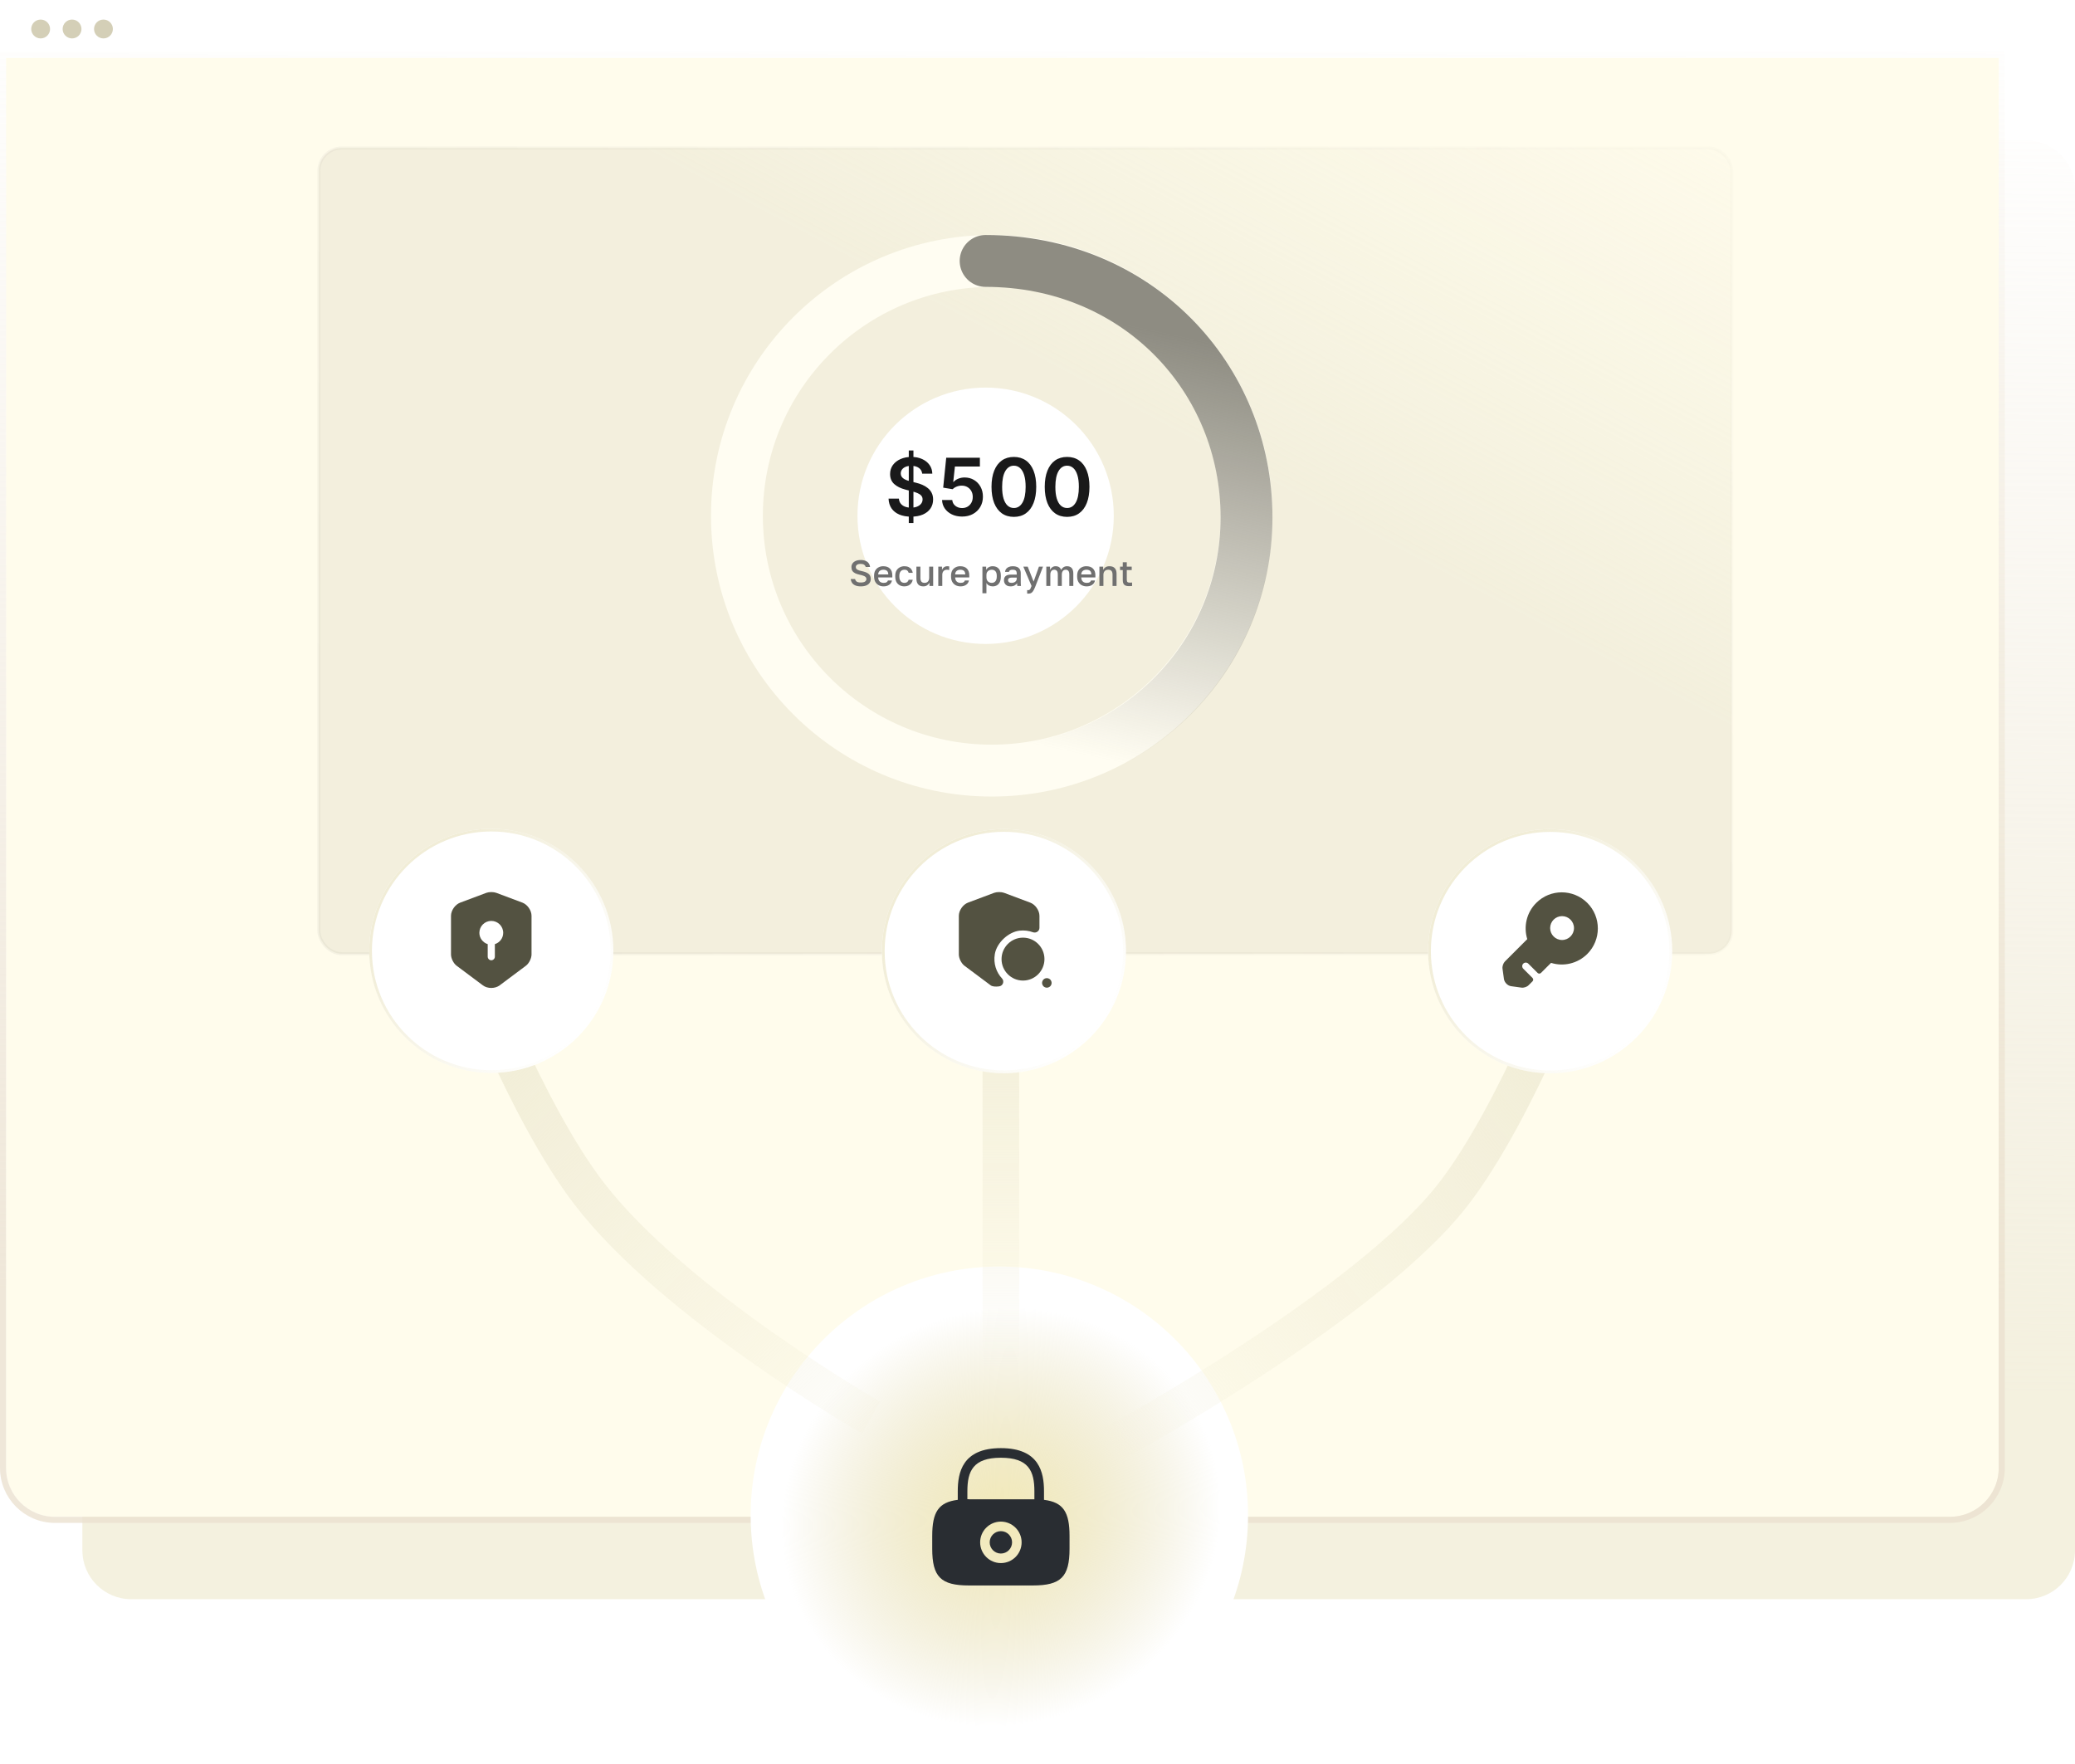 <svg width="680" height="578" viewBox="0 0 680 578" fill="none" xmlns="http://www.w3.org/2000/svg">
    <g filter="url(#filter0_b_2428_20668)">
        <path d="M2 6.175C2 2.765 4.765 0 8.175 0H648.825C652.235 0 655 2.765 655 6.175V19H2V6.175Z" fill="white"/>
        <circle cx="13.321" cy="9.5" r="3.087" fill="#D4CFB7"/>
        <circle cx="23.612" cy="9.5" r="3.087" fill="#D4CFB7"/>
        <circle cx="33.904" cy="9.5" r="3.087" fill="#D4CFB7"/>
    </g>
    <path d="M27 62C27 53.163 34.163 46 43 46H664C672.837 46 680 53.163 680 62V508C680 516.837 672.837 524 664 524H43C34.163 524 27 516.837 27 508V62Z" fill="url(#paint0_linear_2428_20668)" fill-opacity="0.8"/>
    <path d="M2 19H655V481C655 489.837 647.837 497 639 497H18C9.163 497 2 489.837 2 481V19Z" fill="#FFFCEC"/>
    <path d="M2 18H1V19V481C1 490.389 8.611 498 18 498H639C648.389 498 656 490.389 656 481V19V18H655H2Z" stroke="url(#paint1_linear_2428_20668)" stroke-opacity="0.8" stroke-width="2"/>
    <rect x="104.5" y="48.5" width="463" height="264" rx="7.5" fill="url(#paint2_linear_2428_20668)" fill-opacity="0.4" stroke="url(#paint3_linear_2428_20668)"/>
    <circle cx="327.5" cy="496.5" r="81.5" fill="white"/>
    <circle cx="327.5" cy="496.5" r="73.5" fill="url(#paint4_radial_2428_20668)"/>
    <path d="M328.001 509.037C330.026 509.037 331.668 507.395 331.668 505.37C331.668 503.344 330.026 501.702 328.001 501.702C325.975 501.702 324.333 503.344 324.333 505.37C324.333 507.395 325.975 509.037 328.001 509.037Z" fill="#292D32"/>
    <path d="M342.13 491.442V488.63C342.13 482.555 340.667 474.5 328 474.5C315.332 474.5 313.87 482.555 313.87 488.63V491.442C307.57 492.23 305.5 495.425 305.5 503.277V507.462C305.5 516.687 308.312 519.5 317.537 519.5H338.462C347.687 519.5 350.5 516.687 350.5 507.462V503.277C350.5 495.425 348.43 492.23 342.13 491.442ZM328 512.165C324.242 512.165 321.205 509.105 321.205 505.37C321.205 501.612 324.265 498.575 328 498.575C331.735 498.575 334.795 501.635 334.795 505.37C334.795 509.127 331.757 512.165 328 512.165ZM317.537 491.24C317.357 491.24 317.2 491.24 317.02 491.24V488.63C317.02 482.037 318.887 477.65 328 477.65C337.112 477.65 338.98 482.037 338.98 488.63V491.262C338.8 491.262 338.642 491.262 338.462 491.262H317.537V491.24Z" fill="#292D32"/>
    <path d="M153 312.5C153 312.5 172.078 363.686 193 391C221.057 427.628 285.5 464.5 285.5 464.5" stroke="url(#paint5_linear_2428_20668)" stroke-width="12"/>
    <path d="M516.5 312.5C516.5 312.5 497.422 363.686 476.5 391C448.443 427.628 365 473 365 473" stroke="url(#paint6_linear_2428_20668)" stroke-width="12"/>
    <path d="M328 311.5V450.5" stroke="url(#paint7_linear_2428_20668)" stroke-width="12"/>
    <g filter="url(#filter1_f_2428_20668)">
        <circle cx="323" cy="169" r="42" fill="white"/>
    </g>
    <path d="M297.82 171.378V147.601H299.343V171.378H297.82ZM302.213 155.208C302.126 154.397 301.761 153.765 301.117 153.313C300.479 152.861 299.65 152.635 298.628 152.635C297.91 152.635 297.294 152.744 296.78 152.96C296.266 153.177 295.873 153.471 295.6 153.843C295.328 154.214 295.189 154.638 295.182 155.115C295.182 155.511 295.272 155.855 295.452 156.146C295.638 156.437 295.888 156.685 296.204 156.889C296.52 157.087 296.87 157.254 297.254 157.391C297.637 157.527 298.024 157.641 298.415 157.734L300.198 158.18C300.916 158.347 301.606 158.573 302.269 158.858C302.938 159.143 303.535 159.502 304.061 159.935C304.594 160.369 305.015 160.892 305.325 161.505C305.634 162.118 305.789 162.836 305.789 163.66C305.789 164.774 305.504 165.756 304.934 166.604C304.365 167.446 303.541 168.105 302.464 168.582C301.393 169.053 300.096 169.288 298.572 169.288C297.093 169.288 295.808 169.059 294.718 168.601C293.635 168.142 292.786 167.474 292.173 166.595C291.567 165.715 291.238 164.644 291.189 163.381H294.579C294.628 164.044 294.833 164.595 295.192 165.034C295.551 165.474 296.018 165.802 296.594 166.019C297.176 166.235 297.826 166.344 298.545 166.344C299.294 166.344 299.95 166.232 300.514 166.009C301.083 165.78 301.529 165.465 301.851 165.062C302.173 164.653 302.337 164.177 302.343 163.632C302.337 163.136 302.192 162.728 301.907 162.406C301.622 162.078 301.223 161.805 300.709 161.589C300.201 161.366 299.606 161.167 298.925 160.994L296.761 160.437C295.195 160.034 293.957 159.424 293.046 158.607C292.142 157.784 291.69 156.691 291.69 155.329C291.69 154.208 291.994 153.227 292.601 152.385C293.214 151.542 294.046 150.889 295.099 150.425C296.151 149.954 297.343 149.719 298.675 149.719C300.024 149.719 301.207 149.954 302.222 150.425C303.244 150.889 304.046 151.536 304.628 152.366C305.21 153.189 305.51 154.137 305.529 155.208H302.213ZM315.288 169.26C314.049 169.26 312.941 169.028 311.963 168.563C310.985 168.093 310.207 167.449 309.632 166.632C309.062 165.814 308.759 164.879 308.721 163.827H312.065C312.127 164.607 312.464 165.245 313.077 165.74C313.69 166.229 314.427 166.474 315.288 166.474C315.963 166.474 316.563 166.319 317.09 166.009C317.616 165.7 318.031 165.269 318.334 164.718C318.638 164.167 318.786 163.539 318.78 162.833C318.786 162.115 318.634 161.477 318.325 160.92C318.015 160.363 317.591 159.926 317.052 159.61C316.514 159.288 315.895 159.127 315.195 159.127C314.625 159.121 314.065 159.226 313.514 159.443C312.963 159.66 312.526 159.945 312.204 160.298L309.093 159.787L310.087 149.979H321.12V152.858H312.938L312.39 157.901H312.502C312.854 157.486 313.353 157.143 313.997 156.87C314.641 156.592 315.347 156.452 316.114 156.452C317.266 156.452 318.294 156.725 319.198 157.27C320.102 157.808 320.814 158.551 321.334 159.499C321.854 160.446 322.114 161.53 322.114 162.749C322.114 164.006 321.823 165.127 321.241 166.112C320.665 167.09 319.863 167.861 318.836 168.424C317.814 168.981 316.631 169.26 315.288 169.26ZM332.256 169.362C330.727 169.362 329.414 168.975 328.318 168.201C327.229 167.421 326.39 166.297 325.801 164.83C325.219 163.356 324.928 161.582 324.928 159.508C324.934 157.434 325.229 155.669 325.811 154.214C326.399 152.753 327.238 151.638 328.328 150.871C329.423 150.103 330.733 149.719 332.256 149.719C333.779 149.719 335.089 150.103 336.185 150.871C337.281 151.638 338.12 152.753 338.702 154.214C339.29 155.675 339.584 157.44 339.584 159.508C339.584 161.589 339.29 163.366 338.702 164.839C338.12 166.307 337.281 167.427 336.185 168.201C335.095 168.975 333.786 169.362 332.256 169.362ZM332.256 166.455C333.445 166.455 334.383 165.87 335.07 164.7C335.764 163.523 336.111 161.793 336.111 159.508C336.111 157.997 335.953 156.728 335.637 155.7C335.321 154.672 334.875 153.898 334.299 153.378C333.724 152.852 333.043 152.589 332.256 152.589C331.074 152.589 330.139 153.177 329.451 154.353C328.764 155.524 328.417 157.242 328.411 159.508C328.405 161.025 328.557 162.301 328.866 163.335C329.182 164.369 329.628 165.149 330.204 165.675C330.779 166.195 331.464 166.455 332.256 166.455ZM349.701 169.362C348.171 169.362 346.859 168.975 345.763 168.201C344.673 167.421 343.834 166.297 343.246 164.83C342.664 163.356 342.373 161.582 342.373 159.508C342.379 157.434 342.673 155.669 343.255 154.214C343.843 152.753 344.682 151.638 345.772 150.871C346.868 150.103 348.177 149.719 349.701 149.719C351.224 149.719 352.533 150.103 353.629 150.871C354.725 151.638 355.564 152.753 356.146 154.214C356.734 155.675 357.029 157.44 357.029 159.508C357.029 161.589 356.734 163.366 356.146 164.839C355.564 166.307 354.725 167.427 353.629 168.201C352.54 168.975 351.23 169.362 349.701 169.362ZM349.701 166.455C350.889 166.455 351.827 165.87 352.515 164.7C353.208 163.523 353.555 161.793 353.555 159.508C353.555 157.997 353.397 156.728 353.081 155.7C352.766 154.672 352.32 153.898 351.744 153.378C351.168 152.852 350.487 152.589 349.701 152.589C348.518 152.589 347.583 153.177 346.896 154.353C346.208 155.524 345.862 157.242 345.856 159.508C345.849 161.025 346.001 162.301 346.311 163.335C346.626 164.369 347.072 165.149 347.648 165.675C348.224 166.195 348.908 166.455 349.701 166.455Z" fill="#19191A"/>
    <circle cx="325" cy="169" r="83.5" stroke="#FFFDF2" stroke-width="17"/>
    <path d="M325.5 252.5C371.34 252.5 408.5 215.34 408.5 169.5C408.5 123.66 372.5 85.5 323 85.5" stroke="url(#paint8_linear_2428_20668)" stroke-width="17" stroke-linecap="round"/>
    <path d="M282.075 192.132C281.358 192.132 280.764 192.028 280.293 191.821C279.823 191.613 279.464 191.33 279.217 190.972C278.978 190.605 278.834 190.19 278.787 189.728H280.222C280.285 190.055 280.449 190.326 280.712 190.541C280.975 190.756 281.429 190.864 282.075 190.864C282.745 190.864 283.219 190.756 283.498 190.541C283.785 190.318 283.928 190.047 283.928 189.728C283.928 189.465 283.849 189.25 283.689 189.082C283.53 188.915 283.283 188.771 282.948 188.652C282.621 188.524 282.202 188.409 281.692 188.305C281.118 188.178 280.632 188.018 280.234 187.827C279.835 187.628 279.532 187.364 279.325 187.038C279.125 186.711 279.026 186.292 279.026 185.782C279.026 185.36 279.141 184.977 279.373 184.634C279.604 184.291 279.943 184.016 280.389 183.809C280.843 183.602 281.405 183.498 282.075 183.498C282.729 183.498 283.271 183.598 283.701 183.797C284.14 183.989 284.474 184.256 284.706 184.598C284.945 184.941 285.084 185.336 285.124 185.782H283.689C283.625 185.479 283.462 185.236 283.199 185.053C282.944 184.861 282.569 184.766 282.075 184.766C281.501 184.766 281.086 184.865 280.831 185.065C280.584 185.264 280.461 185.503 280.461 185.782C280.461 186.165 280.62 186.452 280.939 186.643C281.258 186.834 281.748 186.998 282.41 187.133C282.904 187.237 283.334 187.361 283.701 187.504C284.068 187.64 284.375 187.807 284.622 188.006C284.869 188.198 285.052 188.437 285.172 188.724C285.299 189.003 285.363 189.337 285.363 189.728C285.363 190.19 285.24 190.605 284.993 190.972C284.753 191.33 284.391 191.613 283.904 191.821C283.418 192.028 282.808 192.132 282.075 192.132ZM289.553 192.132C288.995 192.132 288.481 192.016 288.011 191.785C287.54 191.546 287.162 191.187 286.875 190.709C286.588 190.23 286.444 189.624 286.444 188.891V188.652C286.444 187.95 286.58 187.368 286.851 186.906C287.13 186.444 287.496 186.101 287.951 185.878C288.405 185.647 288.899 185.531 289.433 185.531C290.398 185.531 291.135 185.79 291.646 186.308C292.164 186.826 292.423 187.568 292.423 188.532V189.202H287.783C287.799 189.632 287.891 189.979 288.058 190.242C288.226 190.505 288.441 190.697 288.704 190.816C288.967 190.928 289.25 190.984 289.553 190.984C290.007 190.984 290.338 190.912 290.545 190.768C290.761 190.625 290.908 190.438 290.988 190.206H292.303C292.176 190.836 291.861 191.314 291.359 191.641C290.864 191.968 290.263 192.132 289.553 192.132ZM289.493 186.679C289.198 186.679 288.923 186.731 288.668 186.834C288.413 186.938 288.206 187.101 288.046 187.325C287.887 187.548 287.799 187.847 287.783 188.221H291.107C291.1 187.823 291.024 187.512 290.88 187.289C290.737 187.066 290.545 186.91 290.306 186.822C290.067 186.727 289.796 186.679 289.493 186.679ZM296.37 192.132C295.804 192.132 295.294 192.012 294.839 191.773C294.385 191.534 294.026 191.175 293.763 190.697C293.508 190.218 293.38 189.616 293.38 188.891V188.652C293.38 187.966 293.516 187.392 293.787 186.93C294.066 186.468 294.433 186.121 294.887 185.89C295.341 185.651 295.836 185.531 296.37 185.531C296.928 185.531 297.398 185.627 297.781 185.818C298.171 186.009 298.474 186.268 298.689 186.595C298.913 186.922 299.056 187.289 299.12 187.695H297.781C297.701 187.4 297.557 187.157 297.35 186.966C297.143 186.775 296.816 186.679 296.37 186.679C296.075 186.679 295.8 186.747 295.545 186.882C295.298 187.018 295.098 187.233 294.947 187.528C294.795 187.815 294.72 188.19 294.72 188.652V188.891C294.72 189.393 294.795 189.8 294.947 190.111C295.098 190.414 295.298 190.637 295.545 190.78C295.8 190.916 296.075 190.984 296.37 190.984C296.744 190.984 297.047 190.9 297.278 190.733C297.51 190.565 297.677 190.31 297.781 189.967H299.12C299.04 190.414 298.873 190.8 298.618 191.127C298.371 191.446 298.056 191.693 297.673 191.868C297.29 192.044 296.856 192.132 296.37 192.132ZM302.584 192.132C301.835 192.132 301.269 191.916 300.886 191.486C300.503 191.047 300.312 190.382 300.312 189.489V185.663H301.627V189.369C301.627 189.903 301.735 190.306 301.95 190.577C302.173 190.848 302.524 190.984 303.002 190.984C303.353 190.984 303.636 190.908 303.851 190.756C304.075 190.605 304.238 190.406 304.342 190.159C304.445 189.911 304.497 189.648 304.497 189.369V185.663H305.812V192H304.593V190.924C304.441 191.251 304.194 191.534 303.851 191.773C303.517 192.012 303.094 192.132 302.584 192.132ZM307.483 192V185.663H308.703V186.739C308.79 186.516 308.91 186.316 309.062 186.141C309.221 185.958 309.412 185.81 309.635 185.698C309.867 185.587 310.126 185.531 310.413 185.531C310.612 185.531 310.759 185.539 310.855 185.555C310.959 185.571 311.03 185.587 311.07 185.603V186.799C310.935 186.759 310.811 186.731 310.7 186.715C310.588 186.691 310.453 186.679 310.293 186.679C309.95 186.679 309.667 186.759 309.444 186.918C309.221 187.07 309.058 187.269 308.954 187.516C308.85 187.755 308.798 188.014 308.798 188.293V192H307.483ZM314.776 192.132C314.218 192.132 313.704 192.016 313.233 191.785C312.763 191.546 312.384 191.187 312.097 190.709C311.81 190.23 311.667 189.624 311.667 188.891V188.652C311.667 187.95 311.802 187.368 312.073 186.906C312.352 186.444 312.719 186.101 313.173 185.878C313.628 185.647 314.122 185.531 314.656 185.531C315.621 185.531 316.358 185.79 316.868 186.308C317.386 186.826 317.646 187.568 317.646 188.532V189.202H313.006C313.022 189.632 313.114 189.979 313.281 190.242C313.448 190.505 313.664 190.697 313.927 190.816C314.19 190.928 314.473 190.984 314.776 190.984C315.23 190.984 315.561 190.912 315.768 190.768C315.983 190.625 316.131 190.438 316.211 190.206H317.526C317.398 190.836 317.084 191.314 316.581 191.641C316.087 191.968 315.485 192.132 314.776 192.132ZM314.716 186.679C314.421 186.679 314.146 186.731 313.891 186.834C313.636 186.938 313.429 187.101 313.269 187.325C313.11 187.548 313.022 187.847 313.006 188.221H316.33C316.322 187.823 316.247 187.512 316.103 187.289C315.96 187.066 315.768 186.91 315.529 186.822C315.29 186.727 315.019 186.679 314.716 186.679ZM321.951 194.391V185.663H323.171V186.727C323.362 186.36 323.645 186.069 324.02 185.854C324.402 185.639 324.833 185.531 325.311 185.531C326.14 185.531 326.794 185.79 327.272 186.308C327.751 186.826 327.99 187.608 327.99 188.652V188.891C327.99 189.609 327.878 190.21 327.655 190.697C327.432 191.175 327.121 191.534 326.722 191.773C326.324 192.012 325.853 192.132 325.311 192.132C324.857 192.132 324.442 192.032 324.068 191.833C323.693 191.633 323.426 191.354 323.266 190.996V194.391H321.951ZM325 190.984C325.495 190.984 325.893 190.812 326.196 190.469C326.499 190.127 326.65 189.601 326.65 188.891V188.652C326.65 187.982 326.503 187.488 326.208 187.169C325.913 186.842 325.51 186.679 325 186.679C324.705 186.679 324.422 186.743 324.151 186.87C323.888 186.998 323.673 187.185 323.506 187.432C323.346 187.679 323.266 187.986 323.266 188.353V189.19C323.266 189.589 323.346 189.923 323.506 190.194C323.673 190.457 323.888 190.657 324.151 190.792C324.414 190.92 324.697 190.984 325 190.984ZM331.161 192.132C330.707 192.132 330.316 192.048 329.989 191.88C329.671 191.705 329.427 191.466 329.26 191.163C329.093 190.86 329.009 190.521 329.009 190.147C329.009 189.517 329.196 189.05 329.571 188.748C329.946 188.437 330.496 188.281 331.221 188.281H333.194V187.934C333.194 187.456 333.086 187.129 332.871 186.954C332.664 186.771 332.333 186.679 331.879 186.679C331.472 186.679 331.173 186.743 330.982 186.87C330.791 186.998 330.679 187.173 330.647 187.396H329.368C329.391 187.03 329.507 186.707 329.714 186.428C329.922 186.149 330.213 185.93 330.587 185.77C330.97 185.611 331.42 185.531 331.938 185.531C332.457 185.531 332.907 185.611 333.29 185.77C333.68 185.93 333.979 186.181 334.186 186.523C334.402 186.858 334.509 187.305 334.509 187.863V190.386C334.509 190.721 334.513 191.016 334.521 191.271C334.529 191.518 334.549 191.761 334.581 192H333.385C333.361 191.817 333.341 191.661 333.325 191.534C333.318 191.406 333.314 191.247 333.314 191.055C333.162 191.35 332.899 191.605 332.524 191.821C332.158 192.028 331.703 192.132 331.161 192.132ZM331.52 190.984C331.823 190.984 332.098 190.932 332.345 190.828C332.6 190.725 332.803 190.569 332.955 190.362C333.114 190.155 333.194 189.903 333.194 189.609V189.262H331.46C331.125 189.262 330.854 189.333 330.647 189.477C330.448 189.62 330.348 189.832 330.348 190.111C330.348 190.374 330.44 190.585 330.623 190.744C330.814 190.904 331.113 190.984 331.52 190.984ZM336.969 194.523C336.849 194.523 336.729 194.511 336.61 194.487V193.339C336.729 193.363 336.849 193.375 336.969 193.375C337.144 193.375 337.287 193.331 337.399 193.244C337.511 193.164 337.614 193.024 337.71 192.825C337.806 192.626 337.917 192.351 338.045 192L335.354 185.663H336.789L338.726 190.565L340.472 185.663H341.811L339.36 192C339.129 192.59 338.91 193.072 338.702 193.447C338.495 193.822 338.26 194.093 337.997 194.26C337.734 194.435 337.391 194.523 336.969 194.523ZM342.888 192V185.663H344.108V186.739C344.252 186.412 344.483 186.129 344.802 185.89C345.12 185.651 345.487 185.531 345.902 185.531C346.428 185.531 346.838 185.643 347.133 185.866C347.428 186.089 347.631 186.38 347.743 186.739C347.926 186.38 348.182 186.089 348.508 185.866C348.843 185.643 349.23 185.531 349.668 185.531C350.33 185.531 350.84 185.726 351.199 186.117C351.558 186.508 351.737 187.113 351.737 187.934V192H350.422V188.233C350.422 187.667 350.314 187.269 350.099 187.038C349.891 186.799 349.608 186.679 349.25 186.679C348.963 186.679 348.724 186.747 348.532 186.882C348.349 187.01 348.209 187.193 348.114 187.432C348.018 187.663 347.97 187.93 347.97 188.233V192H346.655V188.233C346.655 187.667 346.547 187.269 346.332 187.038C346.125 186.799 345.842 186.679 345.483 186.679C345.196 186.679 344.957 186.747 344.766 186.882C344.582 187.01 344.443 187.193 344.347 187.432C344.252 187.663 344.204 187.93 344.204 188.233V192H342.888ZM356.101 192.132C355.543 192.132 355.029 192.016 354.559 191.785C354.089 191.546 353.71 191.187 353.423 190.709C353.136 190.23 352.992 189.624 352.992 188.891V188.652C352.992 187.95 353.128 187.368 353.399 186.906C353.678 186.444 354.045 186.101 354.499 185.878C354.953 185.647 355.448 185.531 355.982 185.531C356.946 185.531 357.684 185.79 358.194 186.308C358.712 186.826 358.971 187.568 358.971 188.532V189.202H354.332C354.348 189.632 354.439 189.979 354.607 190.242C354.774 190.505 354.989 190.697 355.252 190.816C355.515 190.928 355.798 190.984 356.101 190.984C356.556 190.984 356.887 190.912 357.094 190.768C357.309 190.625 357.457 190.438 357.536 190.206H358.852C358.724 190.836 358.409 191.314 357.907 191.641C357.413 191.968 356.811 192.132 356.101 192.132ZM356.042 186.679C355.747 186.679 355.472 186.731 355.216 186.834C354.961 186.938 354.754 187.101 354.595 187.325C354.435 187.548 354.348 187.847 354.332 188.221H357.656C357.648 187.823 357.572 187.512 357.429 187.289C357.285 187.066 357.094 186.91 356.855 186.822C356.616 186.727 356.344 186.679 356.042 186.679ZM360.287 192V185.663H361.507V186.727C361.659 186.408 361.906 186.129 362.248 185.89C362.591 185.651 363.034 185.531 363.576 185.531C364.349 185.531 364.931 185.742 365.321 186.165C365.712 186.579 365.907 187.189 365.907 187.994V192H364.592V188.293C364.592 187.759 364.48 187.357 364.257 187.085C364.034 186.814 363.667 186.679 363.157 186.679C362.79 186.679 362.492 186.759 362.26 186.918C362.037 187.07 361.87 187.269 361.758 187.516C361.655 187.755 361.603 188.014 361.603 188.293V192H360.287ZM369.979 192.06C369.5 192.06 369.11 191.992 368.807 191.857C368.512 191.721 368.293 191.51 368.149 191.223C368.014 190.928 367.946 190.549 367.946 190.087V186.787H367.049V185.663H367.946V184.228H369.261V185.663H370.875V186.787H369.261V189.907C369.261 190.282 369.329 190.545 369.464 190.697C369.608 190.84 369.879 190.912 370.277 190.912C370.517 190.912 370.756 190.9 370.995 190.876V192C370.843 192.016 370.688 192.028 370.529 192.036C370.369 192.052 370.186 192.06 369.979 192.06Z" fill="#707070"/>
    <g filter="url(#filter2_bi_2428_20668)">
        <circle cx="161" cy="308" r="40" fill="white"/>
        <circle cx="161" cy="308" r="39.556" stroke="url(#paint9_linear_2428_20668)" stroke-width="0.889"/>
    </g>
    <path d="M171.219 295.766L162.625 292.547C161.735 292.219 160.282 292.219 159.391 292.547L150.797 295.766C149.141 296.391 147.797 298.329 147.797 300.094V312.751C147.797 314.017 148.625 315.689 149.641 316.439L158.235 322.861C159.75 324.001 162.235 324.001 163.75 322.861L172.344 316.439C173.36 315.673 174.188 314.017 174.188 312.751V300.094C174.204 298.329 172.86 296.391 171.219 295.766ZM162.172 309.36V313.47C162.172 314.11 161.641 314.642 161 314.642C160.36 314.642 159.828 314.11 159.828 313.47V309.36C158.25 308.86 157.094 307.391 157.094 305.657C157.094 303.501 158.844 301.751 161 301.751C163.157 301.751 164.907 303.501 164.907 305.657C164.907 307.407 163.75 308.86 162.172 309.36Z" fill="#535241"/>
    <g filter="url(#filter3_bi_2428_20668)">
        <circle cx="329" cy="308" r="40" fill="white"/>
        <circle cx="329" cy="308" r="39.544" stroke="url(#paint10_linear_2428_20668)" stroke-width="0.911"/>
    </g>
    <path d="M340.64 300.094V304.016C340.64 305.125 339.515 305.844 338.468 305.453C337.156 304.969 335.703 304.781 334.171 304.938C330.453 305.344 326.64 308.922 326.015 312.625C325.5 315.703 326.484 318.578 328.375 320.609C329.234 321.547 328.656 323.063 327.39 323.203C326.312 323.328 325.25 323.297 324.656 322.859L316.062 316.438C315.046 315.672 314.218 314.016 314.218 312.734V300.094C314.218 298.328 315.562 296.391 317.203 295.766L325.796 292.547C326.687 292.219 328.156 292.219 329.046 292.547L337.64 295.766C339.296 296.391 340.64 298.328 340.64 300.094Z" fill="#535241"/>
    <path d="M335.249 307.235C331.374 307.235 328.217 310.391 328.217 314.266C328.217 318.141 331.374 321.297 335.249 321.297C339.124 321.297 342.28 318.141 342.28 314.266C342.28 310.375 339.124 307.235 335.249 307.235Z" fill="#535241"/>
    <path d="M343.062 323.625C342.64 323.625 342.25 323.453 341.953 323.172C341.89 323.094 341.812 323.016 341.765 322.922C341.703 322.844 341.656 322.75 341.625 322.656C341.578 322.563 341.546 322.469 341.531 322.375C341.515 322.266 341.5 322.172 341.5 322.063C341.5 321.859 341.546 321.656 341.625 321.469C341.703 321.266 341.812 321.109 341.953 320.953C342.312 320.594 342.859 320.422 343.359 320.531C343.468 320.547 343.562 320.578 343.656 320.625C343.75 320.656 343.843 320.703 343.921 320.766C344.015 320.813 344.093 320.891 344.171 320.953C344.312 321.109 344.421 321.266 344.5 321.469C344.578 321.656 344.625 321.859 344.625 322.063C344.625 322.469 344.453 322.875 344.171 323.172C344.093 323.234 344.015 323.297 343.921 323.359C343.843 323.422 343.75 323.469 343.656 323.5C343.562 323.547 343.468 323.578 343.359 323.594C343.265 323.609 343.156 323.625 343.062 323.625Z" fill="#535241"/>
    <g filter="url(#filter4_bi_2428_20668)">
        <circle cx="508" cy="308" r="40" fill="white"/>
        <circle cx="508" cy="308" r="39.542" stroke="url(#paint11_linear_2428_20668)" stroke-width="0.917"/>
    </g>
    <path d="M520.172 295.844C515.547 291.234 508.047 291.234 503.453 295.844C500.219 299.047 499.25 303.656 500.5 307.719L493.156 315.062C492.641 315.594 492.281 316.641 492.391 317.391L492.86 320.797C493.031 321.922 494.078 322.984 495.203 323.141L498.61 323.609C499.36 323.719 500.406 323.375 500.938 322.828L502.219 321.547C502.531 321.25 502.531 320.75 502.219 320.437L499.188 317.406C498.735 316.953 498.735 316.203 499.188 315.75C499.641 315.297 500.391 315.297 500.844 315.75L503.891 318.797C504.188 319.094 504.688 319.094 504.985 318.797L508.297 315.5C512.344 316.766 516.953 315.781 520.172 312.578C524.781 307.969 524.781 300.453 520.172 295.844ZM511.906 308C509.75 308 508 306.25 508 304.094C508 301.937 509.75 300.187 511.906 300.187C514.063 300.187 515.813 301.937 515.813 304.094C515.813 306.25 514.063 308 511.906 308Z" fill="#535241"/>
    <defs>
        <filter id="filter0_b_2428_20668" x="-18.583" y="-20.583" width="694.167" height="60.167" filterUnits="userSpaceOnUse" color-interpolation-filters="sRGB">
            <feFlood flood-opacity="0" result="BackgroundImageFix"/>
            <feGaussianBlur in="BackgroundImageFix" stdDeviation="10.292"/>
            <feComposite in2="SourceAlpha" operator="in" result="effect1_backgroundBlur_2428_20668"/>
            <feBlend mode="normal" in="SourceGraphic" in2="effect1_backgroundBlur_2428_20668" result="shape"/>
        </filter>
        <filter id="filter1_f_2428_20668" x="221.4" y="67.4" width="203.2" height="203.2" filterUnits="userSpaceOnUse" color-interpolation-filters="sRGB">
            <feFlood flood-opacity="0" result="BackgroundImageFix"/>
            <feBlend mode="normal" in="SourceGraphic" in2="BackgroundImageFix" result="shape"/>
            <feGaussianBlur stdDeviation="29.8" result="effect1_foregroundBlur_2428_20668"/>
        </filter>
        <filter id="filter2_bi_2428_20668" x="116.556" y="263.556" width="88.889" height="88.889" filterUnits="userSpaceOnUse" color-interpolation-filters="sRGB">
            <feFlood flood-opacity="0" result="BackgroundImageFix"/>
            <feGaussianBlur in="BackgroundImageFix" stdDeviation="2.222"/>
            <feComposite in2="SourceAlpha" operator="in" result="effect1_backgroundBlur_2428_20668"/>
            <feBlend mode="normal" in="SourceGraphic" in2="effect1_backgroundBlur_2428_20668" result="shape"/>
            <feColorMatrix in="SourceAlpha" type="matrix" values="0 0 0 0 0 0 0 0 0 0 0 0 0 0 0 0 0 0 127 0" result="hardAlpha"/>
            <feOffset dy="3.556"/>
            <feGaussianBlur stdDeviation="6.756"/>
            <feComposite in2="hardAlpha" operator="arithmetic" k2="-1" k3="1"/>
            <feColorMatrix type="matrix" values="0 0 0 0 0.553 0 0 0 0 0.549 0 0 0 0 0.506 0 0 0 0.12 0"/>
            <feBlend mode="normal" in2="shape" result="effect2_innerShadow_2428_20668"/>
        </filter>
        <filter id="filter3_bi_2428_20668" x="284.444" y="263.444" width="89.111" height="89.111" filterUnits="userSpaceOnUse" color-interpolation-filters="sRGB">
            <feFlood flood-opacity="0" result="BackgroundImageFix"/>
            <feGaussianBlur in="BackgroundImageFix" stdDeviation="2.278"/>
            <feComposite in2="SourceAlpha" operator="in" result="effect1_backgroundBlur_2428_20668"/>
            <feBlend mode="normal" in="SourceGraphic" in2="effect1_backgroundBlur_2428_20668" result="shape"/>
            <feColorMatrix in="SourceAlpha" type="matrix" values="0 0 0 0 0 0 0 0 0 0 0 0 0 0 0 0 0 0 127 0" result="hardAlpha"/>
            <feOffset dy="3.644"/>
            <feGaussianBlur stdDeviation="6.924"/>
            <feComposite in2="hardAlpha" operator="arithmetic" k2="-1" k3="1"/>
            <feColorMatrix type="matrix" values="0 0 0 0 0.553 0 0 0 0 0.549 0 0 0 0 0.506 0 0 0 0.12 0"/>
            <feBlend mode="normal" in2="shape" result="effect2_innerShadow_2428_20668"/>
        </filter>
        <filter id="filter4_bi_2428_20668" x="463.417" y="263.417" width="89.167" height="89.167" filterUnits="userSpaceOnUse" color-interpolation-filters="sRGB">
            <feFlood flood-opacity="0" result="BackgroundImageFix"/>
            <feGaussianBlur in="BackgroundImageFix" stdDeviation="2.292"/>
            <feComposite in2="SourceAlpha" operator="in" result="effect1_backgroundBlur_2428_20668"/>
            <feBlend mode="normal" in="SourceGraphic" in2="effect1_backgroundBlur_2428_20668" result="shape"/>
            <feColorMatrix in="SourceAlpha" type="matrix" values="0 0 0 0 0 0 0 0 0 0 0 0 0 0 0 0 0 0 127 0" result="hardAlpha"/>
            <feOffset dy="3.667"/>
            <feGaussianBlur stdDeviation="6.967"/>
            <feComposite in2="hardAlpha" operator="arithmetic" k2="-1" k3="1"/>
            <feColorMatrix type="matrix" values="0 0 0 0 0.553 0 0 0 0 0.549 0 0 0 0 0.506 0 0 0 0.12 0"/>
            <feBlend mode="normal" in2="shape" result="effect2_innerShadow_2428_20668"/>
        </filter>
        <linearGradient id="paint0_linear_2428_20668" x1="271.545" y1="451.93" x2="276.092" y2="18.017" gradientUnits="userSpaceOnUse">
            <stop stop-color="#F1EDD7"/>
            <stop offset="1" stop-color="#EBE1CF" stop-opacity="0"/>
        </linearGradient>
        <linearGradient id="paint1_linear_2428_20668" x1="246.545" y1="424.93" x2="251.092" y2="-8.983" gradientUnits="userSpaceOnUse">
            <stop stop-color="#EBE1CF"/>
            <stop offset="1" stop-color="#EBE1CF" stop-opacity="0"/>
        </linearGradient>
        <linearGradient id="paint2_linear_2428_20668" x1="409.5" y1="169.5" x2="503" y2="-6.5" gradientUnits="userSpaceOnUse">
            <stop offset="0.066" stop-color="#E1DDC6"/>
            <stop offset="1" stop-color="#E1DDC6" stop-opacity="0"/>
        </linearGradient>
        <linearGradient id="paint3_linear_2428_20668" x1="153" y1="281.5" x2="510.5" y2="35" gradientUnits="userSpaceOnUse">
            <stop stop-color="#A09E94" stop-opacity="0.1"/>
            <stop offset="1" stop-color="#A09E94" stop-opacity="0.03"/>
        </linearGradient>
        <radialGradient id="paint4_radial_2428_20668" cx="0" cy="0" r="1" gradientUnits="userSpaceOnUse" gradientTransform="translate(328.098 497.098) rotate(68.854) scale(67.915 72.68)">
            <stop stop-color="#FFF9DB"/>
            <stop stop-color="#F3EAB8"/>
            <stop offset="1" stop-color="#DAD09D" stop-opacity="0"/>
        </radialGradient>
        <linearGradient id="paint5_linear_2428_20668" x1="162.5" y1="333.5" x2="307.5" y2="477" gradientUnits="userSpaceOnUse">
            <stop stop-color="#F1EDD7"/>
            <stop offset="1" stop-color="#F1EDD7" stop-opacity="0"/>
        </linearGradient>
        <linearGradient id="paint6_linear_2428_20668" x1="513" y1="340" x2="347.5" y2="473" gradientUnits="userSpaceOnUse">
            <stop stop-color="#F1EDD7"/>
            <stop offset="1" stop-color="#F1EDD7" stop-opacity="0"/>
        </linearGradient>
        <linearGradient id="paint7_linear_2428_20668" x1="328.5" y1="311.5" x2="328.5" y2="450.5" gradientUnits="userSpaceOnUse">
            <stop stop-color="#F1EDD7"/>
            <stop offset="1" stop-color="#F1EDD7" stop-opacity="0"/>
        </linearGradient>
        <linearGradient id="paint8_linear_2428_20668" x1="382.5" y1="109" x2="353" y2="247" gradientUnits="userSpaceOnUse">
            <stop stop-color="#8E8C82"/>
            <stop offset="1" stop-color="#8E8C82" stop-opacity="0"/>
        </linearGradient>
        <linearGradient id="paint9_linear_2428_20668" x1="133.444" y1="293.778" x2="188.556" y2="336.889" gradientUnits="userSpaceOnUse">
            <stop stop-color="#F1EDD7"/>
            <stop offset="1" stop-color="#F1EDD7" stop-opacity="0"/>
        </linearGradient>
        <linearGradient id="paint10_linear_2428_20668" x1="301.444" y1="293.778" x2="356.556" y2="336.889" gradientUnits="userSpaceOnUse">
            <stop stop-color="#F1EDD7"/>
            <stop offset="1" stop-color="#F1EDD7" stop-opacity="0"/>
        </linearGradient>
        <linearGradient id="paint11_linear_2428_20668" x1="480.444" y1="293.778" x2="535.556" y2="336.889" gradientUnits="userSpaceOnUse">
            <stop stop-color="#F1EDD7"/>
            <stop offset="1" stop-color="#F1EDD7" stop-opacity="0"/>
        </linearGradient>
    </defs>
</svg>